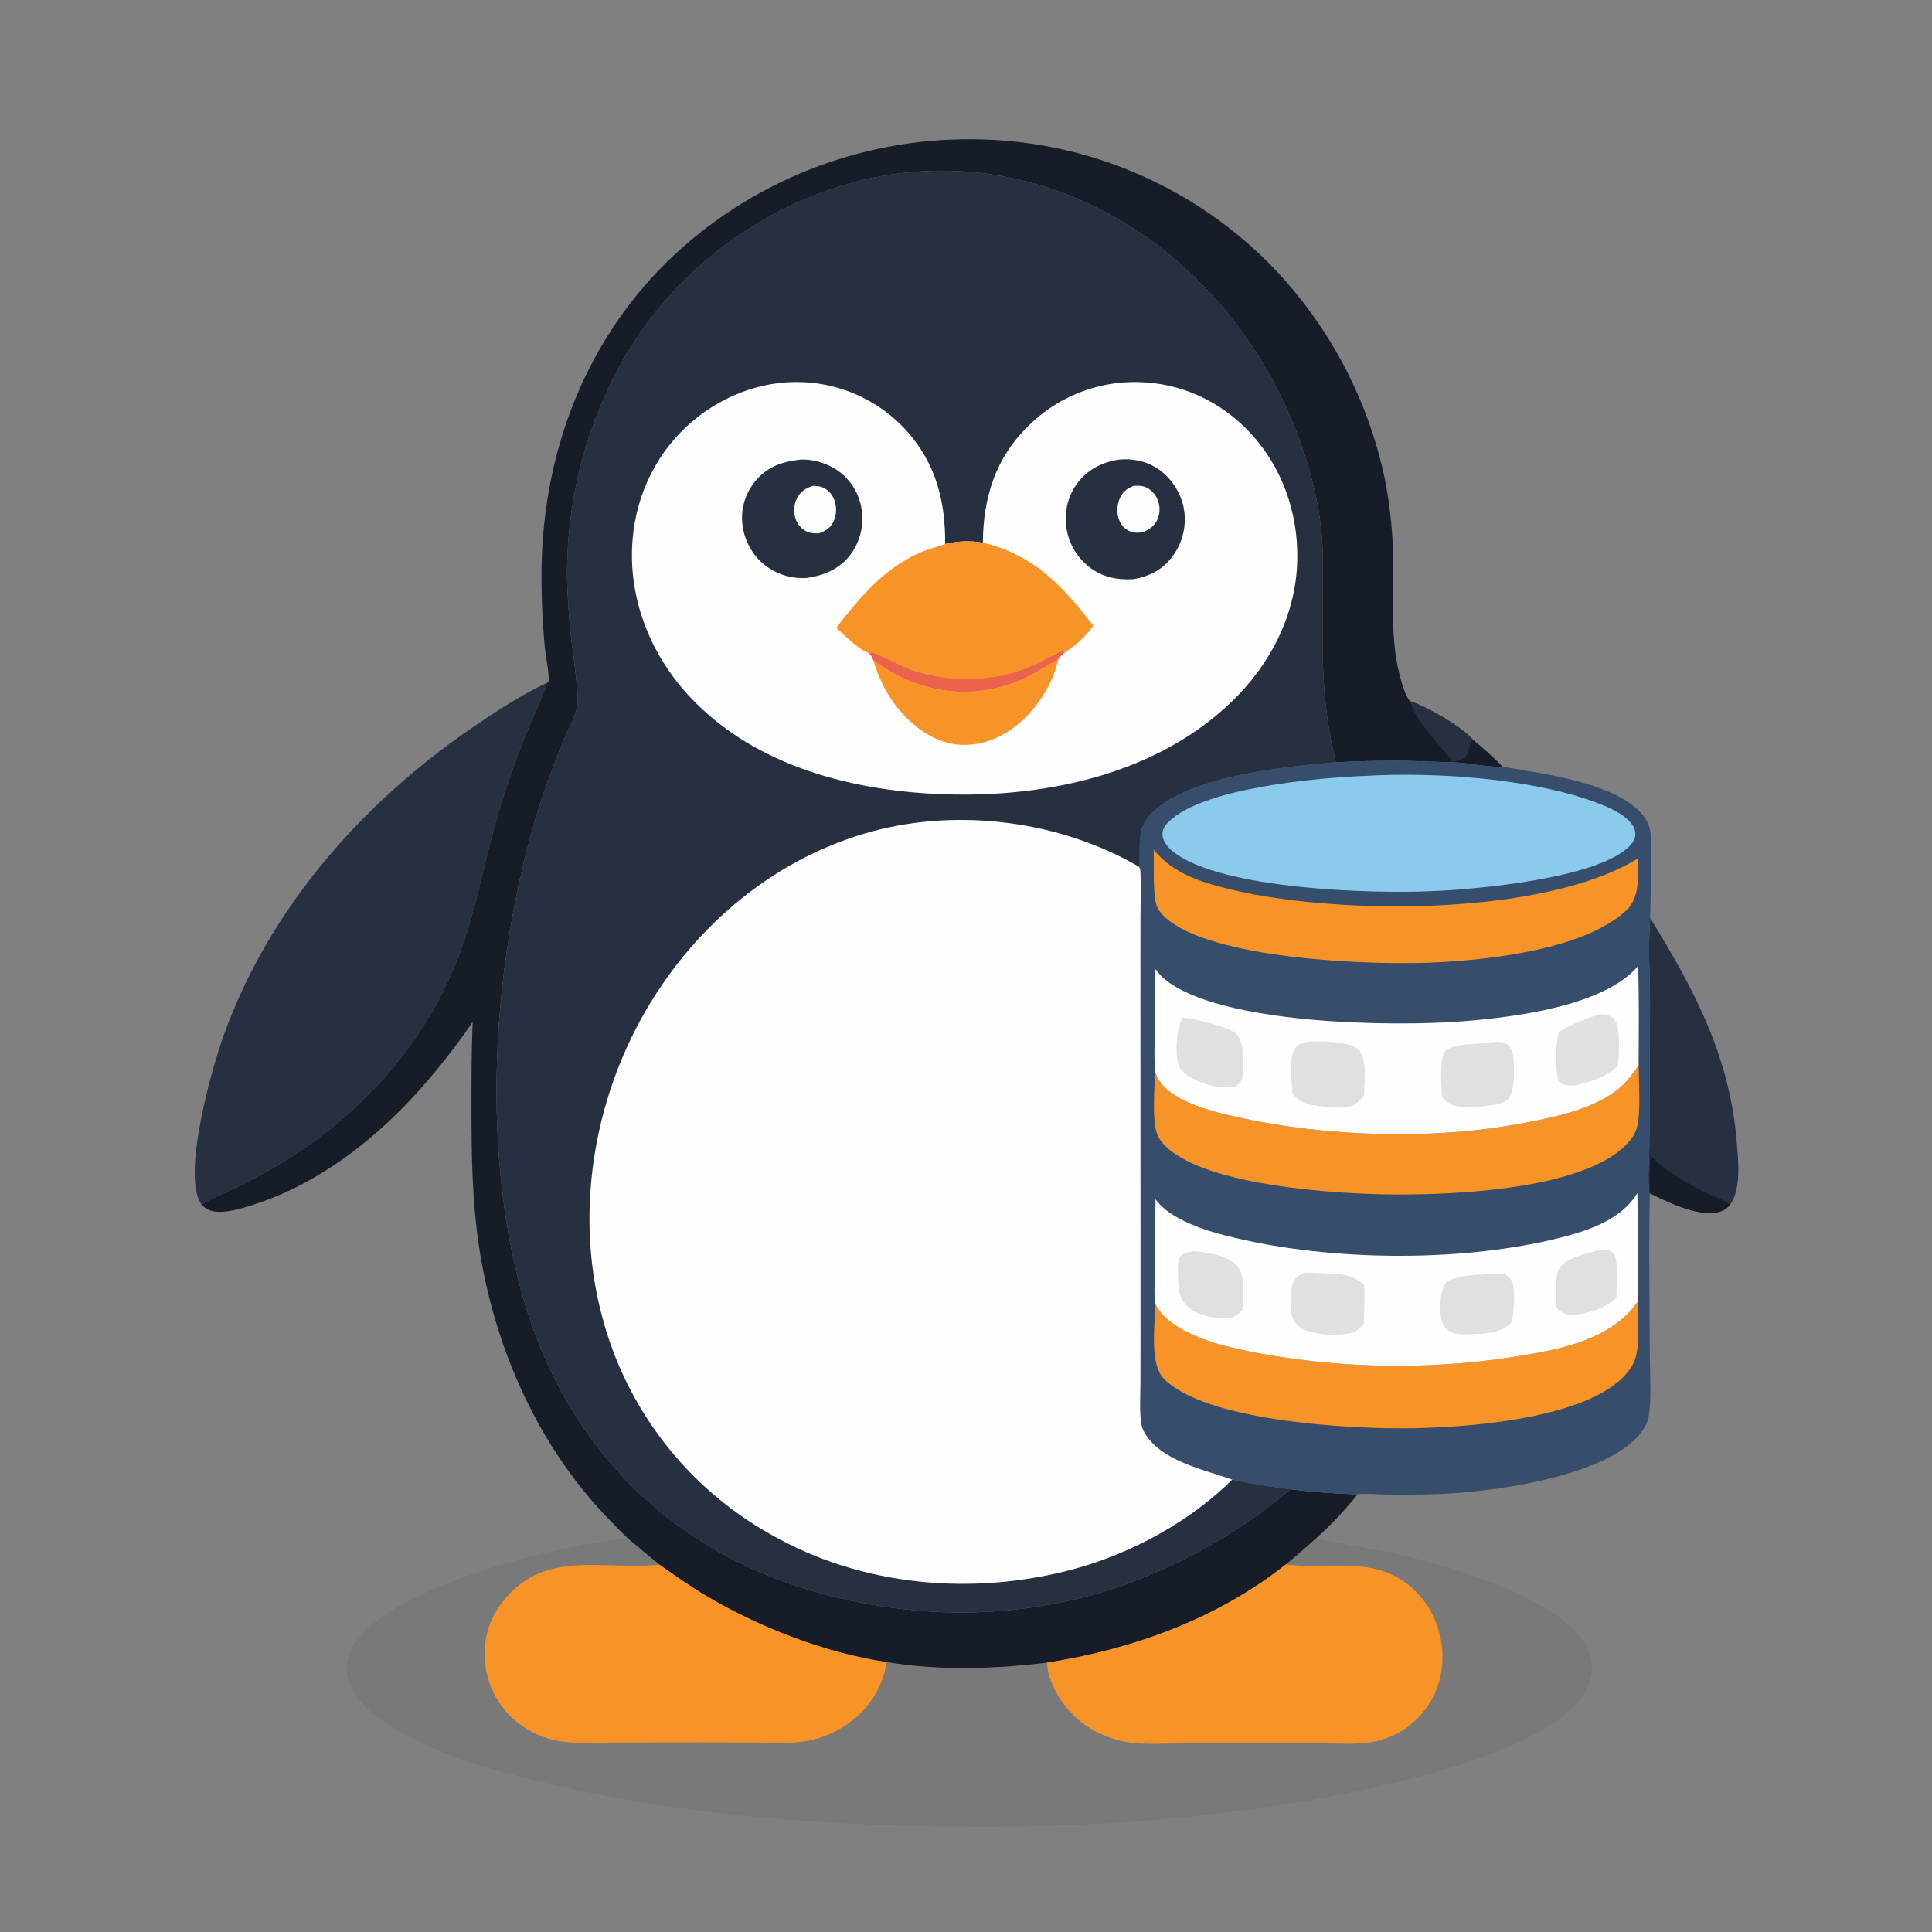 <?xml version="1.0" encoding="UTF-8" standalone="no"?>
<svg
   width="1024"
   height="1024"
   version="1.1"
   id="svg8247"
   sodipodi:docname="database-penguin.svg"
   inkscape:version="1.2 (dc2aeda, 2022-05-15)"
   xmlns:inkscape="http://www.inkscape.org/namespaces/inkscape"
   xmlns:sodipodi="http://sodipodi.sourceforge.net/DTD/sodipodi-0.dtd"
   xmlns="http://www.w3.org/2000/svg"
   xmlns:svg="http://www.w3.org/2000/svg">
  <rect width="100%" height="100%" fill="#808080" stroke="none"/>
  <defs
     id="defs8251" />
  <sodipodi:namedview
     id="namedview8249"
     pagecolor="#ffffff"
     bordercolor="#000000"
     borderopacity="0.25"
     inkscape:showpageshadow="2"
     inkscape:pageopacity="0.0"
     inkscape:pagecheckerboard="0"
     inkscape:deskcolor="#d1d1d1"
     showgrid="false"
     inkscape:zoom="0.38158198"
     inkscape:cx="251.58421"
     inkscape:cy="496.61675"
     inkscape:window-width="1728"
     inkscape:window-height="1051"
     inkscape:window-x="0"
     inkscape:window-y="38"
     inkscape:window-maximized="0"
     inkscape:current-layer="svg8247" />
  <path
     fill="#273040"
     d="M874.661 486.58C898.358 525.266 917.056 560.124 920.61 606.452C921.236 614.602 922.142 623.541 920.11 631.54C919.431 634.216 918.473 636.315 916.927 638.595C915.638 640.017 914.324 641.216 912.492 641.892C901.506 645.944 884.274 637.206 874.475 632.481L874.336 631.963C873.05 628.484 874.166 612.347 874.18 607.507L874.528 533.411C874.586 518.55 873.346 501.139 874.661 486.58Z"
     id="path8181" />
  <path
     fill="#161C28"
     d="M874.617 612.523C882.428 620.326 894.183 627.058 904.012 632.16C906.892 633.655 915.413 636.505 916.927 638.595C915.638 640.017 914.324 641.216 912.492 641.892C901.506 645.944 884.274 637.206 874.475 632.481L874.336 631.963Q874.387 622.242 874.617 612.523Z"
     id="path8183" />
  <path
     fill="#273040"
     d="M106.737 638.465Q106.085 637.3 105.526 636.088C97.603 618.682 112.046 566.916 118.614 548.619C142.699 481.521 191.975 425.53 250.344 385.639C263.109 376.915 276.165 368.361 290.172 361.748C286.987 370.776 282.741 379.463 279.124 388.33Q270.748 409.016 264.301 430.381C258.126 450.92 254.224 472.057 247.978 492.564C233.565 539.884 203.612 578.681 163.436 607.098C151.595 615.473 138.941 622.572 125.981 629.044C119.778 632.143 112.557 634.777 106.737 638.465Z"
     id="path8185" />
  <path
     fill="#161C28"
     d="M290.172 361.748L290.856 361.019C290.891 354.951 289.283 348.524 288.689 342.438Q287.089 325.095 286.997 307.678C286.461 244.393 307.972 183.801 353.399 138.889Q355.4 136.938 357.448 135.036Q359.496 133.134 361.59 131.283Q363.684 129.432 365.823 127.632Q367.961 125.833 370.143 124.086Q372.324 122.339 374.548 120.646Q376.772 118.952 379.036 117.314Q381.3 115.676 383.604 114.093Q385.907 112.51 388.249 110.984Q390.59 109.458 392.968 107.989Q395.346 106.521 397.759 105.111Q400.173 103.7 402.619 102.35Q405.066 100.999 407.545 99.708Q410.024 98.417 412.534 97.187Q415.044 95.957 417.583 94.789Q420.122 93.621 422.688 92.515Q425.255 91.409 427.848 90.365Q430.441 89.322 433.059 88.343Q435.676 87.363 438.317 86.448Q440.958 85.532 443.62 84.681Q446.282 83.831 448.964 83.045Q451.647 82.259 454.347 81.539Q457.048 80.819 459.765 80.165Q462.483 79.511 465.215 78.924Q467.948 78.337 470.693 77.816Q473.44 77.296 476.197 76.842Q478.955 76.388 481.723 76.002Q484.491 75.616 487.268 75.298Q490.045 74.979 492.829 74.729Q495.612 74.478 498.401 74.295Q501.19 74.113 503.983 73.998Q506.775 73.883 509.57 73.837Q512.364 73.79 515.159 73.812Q517.88 73.822 520.601 73.898Q523.321 73.974 526.039 74.117Q528.757 74.259 531.471 74.468Q534.184 74.676 536.892 74.951Q539.599 75.225 542.3 75.566Q545 75.907 547.691 76.313Q550.382 76.719 553.062 77.191Q555.743 77.663 558.411 78.2Q561.079 78.737 563.733 79.339Q566.387 79.94 569.026 80.607Q571.664 81.273 574.286 82.004Q576.908 82.734 579.511 83.528Q582.114 84.322 584.697 85.18Q587.28 86.037 589.841 86.957Q592.403 87.877 594.941 88.859Q597.479 89.842 599.992 90.885Q602.506 91.929 604.993 93.034Q607.48 94.139 609.94 95.304Q612.399 96.469 614.83 97.693Q617.26 98.918 619.66 100.202Q622.06 101.485 624.428 102.827Q626.796 104.168 629.13 105.567Q631.465 106.966 633.764 108.422Q636.064 109.877 638.328 111.388Q640.591 112.899 642.817 114.465Q645.043 116.031 647.23 117.65Q649.417 119.27 651.564 120.942Q653.712 122.615 655.817 124.339Q657.923 126.063 659.986 127.838Q662.049 129.613 664.068 131.438Q666.087 133.263 668.061 135.136Q670.035 137.01 671.963 138.931Q674.886 141.871 677.702 144.915Q680.518 147.959 683.222 151.102Q685.926 154.245 688.515 157.484Q691.104 160.722 693.575 164.052Q696.046 167.382 698.396 170.798Q700.745 174.215 702.97 177.714Q705.195 181.213 707.293 184.789Q709.39 188.366 711.357 192.016Q713.325 195.666 715.159 199.384Q716.994 203.103 718.694 206.885Q720.393 210.667 721.955 214.508Q723.518 218.348 724.94 222.243Q726.363 226.138 727.645 230.081Q728.927 234.024 730.066 238.011Q731.205 241.998 732.199 246.023Q733.194 250.048 734.043 254.107Q735.8 263.162 736.86 272.325Q737.92 281.488 738.276 290.705C739.216 314.663 735.871 338.725 743.023 362.059C743.934 365.03 745.244 369.35 747.39 371.647C755.542 374.148 774.62 385.048 780.112 391.541C785.791 396.27 791.328 401.091 796.473 406.408C787.561 406.583 778.339 404.368 769.384 403.945C760.783 403.92 752.16 403.345 743.547 403.244Q725.78 403.121 708.034 404.009C700.255 372.734 700.922 348.618 701.045 316.671C701.084 306.621 701.417 296.459 700.762 286.429C699.786 271.505 696.528 257.062 692.052 242.828C675.916 191.511 641.663 145.543 595.325 117.727C552.766 92.18 503.31 83.843 454.993 95.963Q452.62 96.575 450.262 97.245Q447.905 97.914 445.564 98.641Q443.223 99.367 440.901 100.15Q438.579 100.932 436.276 101.771Q433.973 102.61 431.691 103.504Q429.409 104.398 427.15 105.347Q424.89 106.296 422.654 107.3Q420.418 108.303 418.207 109.36Q415.996 110.418 413.811 111.528Q411.627 112.638 409.469 113.801Q407.312 114.964 405.183 116.179Q403.055 117.394 400.956 118.66Q398.858 119.926 396.791 121.242Q394.723 122.558 392.689 123.924Q390.654 125.29 388.652 126.705Q386.651 128.12 384.685 129.582Q382.718 131.045 380.788 132.555Q378.857 134.065 376.964 135.621Q375.071 137.177 373.215 138.779Q371.36 140.38 369.544 142.026Q367.729 143.672 365.953 145.361Q364.177 147.05 362.443 148.782Q360.709 150.514 359.017 152.287Q357.325 154.06 355.677 155.874Q354.029 157.687 352.425 159.54Q350.821 161.393 349.262 163.284Q347.703 165.176 346.19 167.104Q344.678 169.032 343.212 170.997Q341.747 172.961 340.329 174.96Q338.912 176.959 337.543 178.992Q336.174 181.025 334.855 183.091Q333.536 185.156 332.267 187.253Q330.375 190.47 328.589 193.746Q326.803 197.023 325.124 200.355Q323.445 203.688 321.876 207.074Q320.306 210.459 318.847 213.894Q317.388 217.329 316.041 220.809Q314.694 224.289 313.461 227.811Q312.228 231.333 311.11 234.894Q309.992 238.454 308.99 242.049Q307.989 245.644 307.104 249.269Q306.219 252.894 305.453 256.546Q304.686 260.199 304.039 263.874Q303.391 267.549 302.864 271.243Q302.336 274.937 301.928 278.647Q301.521 282.356 301.234 286.077Q300.947 289.797 300.781 293.525Q300.615 297.254 300.57 300.985C300.413 311.198 301.243 321.514 302.044 331.686C302.723 340.309 307.029 367.153 306.098 373.363C305.011 380.605 300.153 388.351 297.454 395.27C292.065 409.078 286.978 422.889 282.889 437.147C261.384 512.13 255.607 603.11 274.923 679.222C290.053 738.839 323.805 788.664 377.068 820.229C401.408 834.652 427.735 843.882 455.445 849.28C496.365 857.251 535.646 856.508 576.096 846.11C613.487 836.499 654.783 814.628 683.889 789.344Q701.652 791.533 719.543 792.019Q714.658 798.161 709.292 803.887Q703.926 809.613 698.114 814.886C692.618 819.698 687.184 824.624 681.499 829.209C645.07 858.074 600.539 874.094 554.994 881.247C526.942 884.667 497.757 885.589 469.762 880.928C437.432 876.094 402.862 862.708 374.777 846.136C366.051 840.987 357.799 835.127 349.513 829.309C343.942 824.622 338.27 820.074 332.735 815.335Q325.211 808.066 318.147 800.35C283.176 762.23 261.565 711.66 253.907 660.774C250.245 636.443 249.891 612.255 249.89 587.712C249.889 572.326 249.86 556.966 250.523 541.59Q243.411 552.054 235.554 561.973Q227.698 571.891 219.14 581.21C196.465 605.73 167.747 627.589 135.721 638.04C129.738 639.992 123.124 642.188 116.788 642.307C112.632 642.385 109.699 641.367 106.737 638.465C112.557 634.777 119.778 632.143 125.981 629.044C138.941 622.572 151.595 615.473 163.436 607.098C203.612 578.681 233.565 539.884 247.978 492.564C254.224 472.057 258.126 450.92 264.301 430.381Q270.748 409.016 279.124 388.33C282.741 379.463 286.987 370.776 290.172 361.748Z"
     id="path8187" />
  <path
     fill="#273040"
     d="M747.39 371.647C755.542 374.148 774.62 385.048 780.112 391.541C780.026 391.755 779.937 391.968 779.855 392.183C779.513 393.082 779.358 393.987 779.169 394.926C778.635 397.587 777.965 400.486 775.619 402.128C774.114 403.181 771.408 403.398 769.609 403.689C768.471 401.342 766.103 399.067 764.445 397.043C758.32 389.565 750.15 381.051 747.39 371.647Z"
     id="path8189" />
  <path
     fill="#DD4D38"
     d="M698.114 814.886C698.314 815.025 698.511 815.169 698.716 815.301C700.677 816.562 727.722 820.92 732.59 821.901C761.085 827.644 834.504 847.242 843.107 878.154C844.917 884.657 843.277 891.371 839.914 897.071C825.953 920.736 773.4 936.356 747.776 942.781C656.414 965.692 559.473 970.851 465.59 967.19C408.036 964.946 350.531 959.347 294.362 946.208C265.671 939.496 235.206 931.826 209.716 916.522C199.569 910.43 187.035 901.245 184.245 888.947C182.803 882.595 184.556 876.207 188.099 870.868C206.049 843.819 276.271 825.012 307.718 818.958C316.045 817.355 324.353 816.503 332.735 815.335C338.27 820.074 343.942 824.622 349.513 829.309C357.799 835.127 366.051 840.987 374.777 846.136C402.862 862.708 437.432 876.094 469.762 880.928C497.757 885.589 526.942 884.667 554.994 881.247C600.539 874.094 645.07 858.074 681.499 829.209C687.184 824.624 692.618 819.698 698.114 814.886Z"
     id="path8191"
     style="fill:#666666;fill-opacity:0.231" />
  <path
     fill="#F89427"
     d="M681.499 829.209C681.697 829.232 681.894 829.257 682.092 829.278C708.691 832.074 733.949 822.921 754.018 847.572C762.007 857.385 765.615 871 764.281 883.527Q764.162 884.646 763.987 885.758Q763.812 886.869 763.583 887.971Q763.353 889.072 763.069 890.161Q762.785 891.25 762.448 892.324Q762.11 893.397 761.72 894.453Q761.33 895.508 760.888 896.543Q760.446 897.578 759.953 898.589Q759.46 899.601 758.918 900.587Q758.376 901.573 757.785 902.531Q757.195 903.488 756.557 904.416Q755.92 905.343 755.238 906.238Q754.555 907.133 753.829 907.993Q753.104 908.852 752.336 909.675Q751.568 910.498 750.761 911.282Q749.954 912.065 749.108 912.808Q748.263 913.551 747.382 914.251Q746.258 915.15 745.078 915.974Q743.897 916.798 742.665 917.543Q741.434 918.288 740.156 918.951Q738.878 919.614 737.559 920.192Q736.241 920.77 734.888 921.26Q733.534 921.751 732.151 922.151Q730.769 922.552 729.363 922.862Q727.957 923.171 726.534 923.388C718.548 924.684 710.102 924.09 702.038 924.028Q684.942 923.861 667.845 923.898L624.83 924.061C616.728 924.095 608.213 924.635 600.172 923.727C586.325 922.164 573.047 915.199 564.464 904.121C559.901 898.232 554.985 888.872 554.994 881.247C600.539 874.094 645.07 858.074 681.499 829.209Z"
     id="path8193" />
  <path
     fill="#F89427"
     d="M469.762 880.928C468.998 888.751 465.298 896.844 460.519 903.016Q459.702 904.054 458.836 905.05Q457.969 906.046 457.055 906.999Q456.14 907.952 455.18 908.859Q454.221 909.765 453.218 910.624Q452.214 911.483 451.171 912.292Q450.127 913.1 449.044 913.857Q447.962 914.613 446.844 915.316Q445.726 916.019 444.575 916.666Q443.424 917.313 442.243 917.903Q441.062 918.493 439.853 919.025Q438.644 919.557 437.411 920.028Q436.177 920.5 434.922 920.911Q433.667 921.322 432.394 921.67Q431.12 922.019 429.831 922.306Q428.542 922.592 427.24 922.814Q425.939 923.037 424.628 923.196C416.978 924.11 409.186 923.665 401.502 923.584L371.036 923.464L324.585 923.574C315.347 923.595 305.39 924.343 296.263 922.78Q294.748 922.524 293.252 922.172Q291.757 921.82 290.287 921.374Q288.816 920.928 287.378 920.388Q285.939 919.849 284.538 919.219Q283.136 918.59 281.778 917.872Q280.419 917.154 279.109 916.351Q277.799 915.548 276.543 914.663Q275.287 913.778 274.09 912.815Q273.198 912.098 272.343 911.337Q271.487 910.577 270.671 909.774Q269.854 908.972 269.079 908.13Q268.304 907.288 267.571 906.408Q266.839 905.529 266.151 904.614Q265.463 903.699 264.822 902.751Q264.181 901.803 263.587 900.824Q262.994 899.845 262.45 898.838Q261.906 897.83 261.413 896.797Q260.92 895.764 260.48 894.708Q260.039 893.652 259.651 892.575Q259.263 891.498 258.93 890.403Q258.596 889.308 258.317 888.198Q258.039 887.088 257.816 885.965Q257.593 884.842 257.426 883.71Q257.259 882.577 257.149 881.438C255.906 868.69 259.278 857.418 267.522 847.575C289.619 821.192 319.619 832.329 348.955 829.371C349.142 829.352 349.327 829.329 349.513 829.309C357.799 835.127 366.051 840.987 374.777 846.136C402.862 862.708 437.432 876.094 469.762 880.928Z"
     id="path8195" />
  <path
     fill="#374D6C"
     d="M708.034 404.009Q725.78 403.121 743.547 403.244C752.16 403.345 760.783 403.92 769.384 403.945C778.339 404.368 787.561 406.583 796.473 406.408C817.452 409.992 858.193 414.983 871.432 432.898C873.202 435.294 874.185 437.77 874.68 440.699C875.639 446.38 875.108 452.673 875.057 458.428Q874.985 472.506 874.661 486.58C873.346 501.139 874.586 518.55 874.528 533.411L874.18 607.507C874.166 612.347 873.05 628.484 874.336 631.963L874.475 632.481C873.794 660.337 874.38 688.332 874.408 716.202C874.417 725.821 875.552 742.587 873.727 751.256C872.717 756.055 869.492 760.16 865.994 763.469C844.978 783.354 789.869 791.019 761.318 791.928Q748.131 792.324 734.939 792.152C729.975 792.086 724.451 791.492 719.543 792.019Q701.652 791.533 683.889 789.344Q668.394 787.482 653.129 784.236C637.966 778.849 614.672 774.306 606.266 758.715C605.312 756.945 604.914 755.181 604.696 753.196C603.922 746.135 604.475 738.459 604.481 731.337L604.507 688.85L604.467 534.624L604.477 486.541C604.489 478.433 604.832 470.148 604.459 462.054C604.403 460.842 604.31 460.329 603.553 459.317C604.153 457.752 604.027 455.919 604.037 454.264C604.084 446.251 603.447 439.013 609.072 432.469C627.224 411.351 681.569 406.221 708.034 404.009Z"
     id="path8197" />
  <path
     fill="#F89427"
     d="M611.485 450.384C621.906 463.215 636.772 467.661 652.363 471.436C708.173 484.949 817.877 485.862 867.932 455.111C867.95 464.503 869.427 473.585 863.134 481.432C841.176 503.369 788.539 508.939 758.303 510.212C726.341 511.557 641.51 508.6 617.341 486.013C615.329 484.134 613.819 482.282 612.937 479.644C610.903 473.564 611.741 457.725 611.485 450.384Z"
     id="path8199" />
  <path
     fill="#F89427"
     d="M868.508 564.631C868.541 573.055 869.799 590.699 867.461 598.07C866.355 601.558 864.335 604.284 861.793 606.848C838.403 630.44 771.803 633.201 740.195 633.108C710.985 633.022 639.078 628.979 617.512 607.239C615.697 605.409 614.1 603.328 613.224 600.881C610.73 593.921 611.841 579.488 612.023 571.735Q612.075 569.944 612.252 568.162C614.126 573.251 616.826 576.518 621.284 579.547C631.593 586.554 645.132 589.76 657.206 592.405C703.015 602.439 758.99 604.249 805.108 595.671C822.899 592.362 845.166 588.22 859.072 576.029C862.878 572.693 865.661 568.786 868.508 564.631Z"
     id="path8201" />
  <path
     fill="#F89427"
     d="M612.348 691.154C614.725 695.501 617.675 698.695 621.709 701.524C634.583 710.555 652.059 714.413 667.369 717.272Q676.316 718.913 685.328 720.151Q694.339 721.389 703.398 722.222Q712.456 723.055 721.542 723.481Q730.629 723.906 739.725 723.924Q748.821 723.942 757.909 723.552Q766.997 723.161 776.058 722.364Q785.12 721.567 794.136 720.364Q803.153 719.161 812.106 717.555C832.697 713.879 855.454 707.973 867.99 689.956C868.029 698.575 869.365 712.742 866.566 720.601C865.298 724.162 862.968 727.213 860.337 729.884C837.658 752.909 773.295 757.078 742.201 757.067C711.99 757.056 638.853 752.93 616.929 730.839C609.724 723.579 611.913 705.918 612.03 695.941Q612.035 693.537 612.348 691.154Z"
     id="path8203" />
  <path
     fill="#89CAED"
     d="M724.004 411.219C759.56 409.102 810.438 412.489 844.239 424.719C850.434 426.961 857.533 429.757 862.524 434.194C864.708 436.136 866.661 438.782 866.781 441.811C866.875 444.151 865.723 446.213 864.196 447.901C848.245 465.533 782.907 471.372 759.125 472.311C727.931 473.848 647.569 471.438 622.155 451.7C619.362 449.531 616.421 446.328 616.127 442.618C615.92 439.999 617.265 437.771 619.03 435.946C636.922 417.448 699.137 412.142 724.004 411.219Z"
     id="path8205" />
  <path
     fill="#FEFEFE"
     d="M612.384 513.626C613.77 515.541 615.345 517.371 617.167 518.883C646.317 543.079 738.305 544.251 775.537 541.284C802.295 539.151 849.984 533.439 868.232 512.037C868.814 529.539 868.576 547.119 868.508 564.631C865.661 568.786 862.878 572.693 859.072 576.029C845.166 588.22 822.899 592.362 805.108 595.671C758.99 604.249 703.015 602.439 657.206 592.405C645.132 589.76 631.593 586.554 621.284 579.547C616.826 576.518 614.126 573.251 612.252 568.162C611.661 561.732 611.962 555.08 611.981 548.616Q612.003 531.119 612.384 513.626Z"
     id="path8207" />
  <path
     fill="#E1E0DF"
     d="M847.885 537.542C850.604 537.793 853.696 538.01 855.592 540.25C859.238 544.56 858.089 559.423 857.441 564.98C851.237 570.919 843.741 573.086 835.607 575.163C834.289 575.298 832.972 575.42 831.647 575.312C829.289 575.119 827.485 574.763 825.941 572.871C824.361 567.089 824.333 553.081 826.119 547.354C829.214 544.091 843.295 538.937 847.885 537.542Z"
     id="path8209" />
  <path
     fill="#E1E0DF"
     d="M626.715 539.448C631.913 539.465 651.604 544.465 655.001 547.693C660.371 552.796 658.582 564.606 658.543 571.528L658.332 571.888C657.335 573.619 656.554 574.68 654.901 575.828C647.697 577.507 638.017 574.938 631.606 571.383C628.437 569.625 625.42 567.296 624.464 563.645C622.826 557.389 623.549 544.96 626.715 539.448Z"
     id="path8211" />
  <path
     fill="#E1E0DF"
     d="M789.267 552.699C789.442 552.663 789.615 552.618 789.791 552.591C792.63 552.165 796.424 551.75 798.854 553.524C801.043 555.123 801.849 557.61 802.114 560.211C802.699 565.95 803.056 578.433 799.17 582.776C796.135 586.167 782.252 586.578 777.471 586.961C776.805 586.96 776.16 586.951 775.496 586.886C770.628 586.416 767.475 585.111 764.288 581.355C764.069 576.21 762.736 561.126 765.841 557.275C769.109 553.221 783.763 553.276 789.267 552.699Z"
     id="path8213" />
  <path
     fill="#E1E0DF"
     d="M692.824 552.074C699.098 551.772 715.281 551.739 719.789 556.044C725.004 561.026 723.103 573.702 723.006 580.405C720.688 583.734 718.922 585.045 715.215 586.67C709.652 587.427 702.95 586.812 697.413 586.005C692.163 585.24 688.304 583.881 685.076 579.511C684.674 573.077 682.904 561.739 686.159 556.056C687.593 553.553 690.219 552.82 692.824 552.074Z"
     id="path8215" />
  <path
     fill="#FEFEFE"
     d="M867.85 632.324C868.086 651.502 868.428 670.784 867.99 689.956C855.454 707.973 832.697 713.879 812.106 717.555Q803.153 719.161 794.136 720.364Q785.12 721.567 776.058 722.364Q766.997 723.161 757.909 723.552Q748.821 723.942 739.725 723.924Q730.629 723.906 721.542 723.481Q712.456 723.055 703.398 722.222Q694.339 721.389 685.328 720.151Q676.316 718.913 667.369 717.272C652.059 714.413 634.583 710.555 621.709 701.524C617.675 698.695 614.725 695.501 612.348 691.154C611.487 685.499 612.129 678.919 612.166 673.161L612.428 635.655C615.239 639.371 618.669 642.122 622.649 644.493C633.778 651.122 646.914 654.416 659.471 657.196C710.432 668.478 776.933 668.762 827.46 655.88C842.382 652.076 859.604 646.212 867.85 632.324Z"
     id="path8217" />
  <path
     fill="#E1E0DF"
     d="M847.465 662.551C849.814 662.346 852.692 662.065 854.593 663.773C858.477 667.261 856.677 682.321 856.697 687.903C850.445 693.721 843.13 695.476 834.931 697.015C830.516 697.18 828.346 696.313 825.068 693.36C825.046 687.465 823.532 677.779 826.312 672.553C829.519 666.522 841.392 664.418 847.465 662.551Z"
     id="path8219" />
  <path
     fill="#E1E0DF"
     d="M632.386 663.17C639.155 663.591 650.618 665.297 655.434 670.578C660.382 676.003 658.986 687.354 658.505 694.186C656.288 696.72 654.786 697.939 651.505 698.827C646.134 699.074 639.937 698.066 634.969 695.973C630.792 694.213 627.324 691.333 625.692 687.012C624.436 683.689 623.429 669.365 625.261 666.364C626.688 664.027 629.95 663.576 632.386 663.17Z"
     id="path8221" />
  <path
     fill="#E1E0DF"
     d="M791.493 675.214C792.945 675 794.547 675 796.004 675.173C797.974 675.408 799.582 676.389 800.681 678.033C803.788 682.677 802.304 695.498 801.294 700.943C794.963 707.475 784.417 706.88 775.953 707.27C773.258 707.127 770.061 706.94 767.775 705.341C765.208 703.544 764.044 701.015 763.689 697.966C763.017 692.187 763.223 683.898 766.832 679.12C774.307 675.525 783.383 675.77 791.493 675.214Z"
     id="path8223" />
  <path
     fill="#E1E0DF"
     d="M691.978 674.599C694.443 674.487 696.9 674.631 699.362 674.756C707.593 675.173 717.141 674.728 723.045 681.286C723.539 687.934 722.97 694.954 722.844 701.637C720.326 704.776 718.613 705.748 714.814 706.873C707.731 707.886 697.693 707.755 691.128 704.635C688.265 703.275 685.985 701.063 684.957 698.02C683.49 693.68 683.648 682.877 685.858 678.893C687.232 676.416 689.355 675.354 691.978 674.599Z"
     id="path8225" />
  <path
     fill="#273040"
     d="M683.889 789.344C654.783 814.628 613.487 836.499 576.096 846.11C535.646 856.508 496.365 857.251 455.445 849.28C427.735 843.882 401.408 834.652 377.068 820.229C323.805 788.664 290.053 738.839 274.923 679.222C255.607 603.11 261.384 512.13 282.889 437.147C286.978 422.889 292.065 409.078 297.454 395.27C300.153 388.351 305.011 380.605 306.098 373.363C307.029 367.153 302.723 340.309 302.044 331.686C301.243 321.514 300.413 311.198 300.57 300.985Q300.615 297.254 300.781 293.526Q300.947 289.797 301.234 286.077Q301.521 282.356 301.928 278.647Q302.336 274.937 302.864 271.243Q303.391 267.549 304.039 263.874Q304.686 260.199 305.453 256.546Q306.219 252.894 307.104 249.269Q307.989 245.644 308.99 242.049Q309.992 238.454 311.11 234.894Q312.228 231.333 313.461 227.811Q314.694 224.289 316.041 220.809Q317.388 217.329 318.847 213.894Q320.306 210.459 321.876 207.074Q323.445 203.688 325.124 200.355Q326.803 197.023 328.589 193.746Q330.375 190.47 332.267 187.253Q333.536 185.156 334.855 183.091Q336.174 181.025 337.543 178.992Q338.912 176.959 340.329 174.96Q341.747 172.961 343.212 170.997Q344.678 169.032 346.19 167.104Q347.703 165.176 349.262 163.284Q350.82 161.393 352.425 159.54Q354.029 157.687 355.677 155.874Q357.325 154.06 359.017 152.287Q360.709 150.514 362.443 148.782Q364.177 147.05 365.953 145.361Q367.728 143.672 369.544 142.026Q371.36 140.38 373.215 138.779Q375.071 137.177 376.964 135.621Q378.857 134.065 380.788 132.555Q382.718 131.045 384.685 129.582Q386.651 128.12 388.652 126.705Q390.654 125.29 392.688 123.924Q394.723 122.558 396.791 121.242Q398.858 119.926 400.956 118.66Q403.055 117.394 405.184 116.179Q407.312 114.964 409.469 113.801Q411.627 112.638 413.811 111.528Q415.996 110.418 418.207 109.36Q420.418 108.303 422.654 107.3Q424.89 106.296 427.15 105.347Q429.409 104.398 431.691 103.504Q433.973 102.61 436.276 101.771Q438.579 100.932 440.901 100.15Q443.223 99.367 445.564 98.641Q447.905 97.914 450.262 97.245Q452.62 96.575 454.993 95.963C503.31 83.843 552.766 92.18 595.325 117.727C641.663 145.543 675.916 191.511 692.052 242.828C696.528 257.062 699.786 271.505 700.762 286.429C701.417 296.459 701.084 306.621 701.045 316.671C700.922 348.618 700.255 372.734 708.034 404.009C681.569 406.221 627.224 411.351 609.072 432.469C603.447 439.013 604.084 446.251 604.037 454.264C604.027 455.919 604.153 457.752 603.553 459.317C604.31 460.329 604.403 460.842 604.459 462.054C604.832 470.148 604.489 478.433 604.477 486.541L604.467 534.624L604.507 688.85L604.481 731.337C604.475 738.459 603.922 746.135 604.696 753.196C604.914 755.181 605.312 756.945 606.266 758.715C614.672 774.306 637.966 778.849 653.129 784.236Q668.394 787.482 683.889 789.344Z"
     id="path8227" />
  <path
     fill="#FEFEFE"
     d="M520.936 287.611C521.128 263.768 527.56 242.852 544.958 225.845Q545.669 225.137 546.397 224.447Q547.126 223.758 547.871 223.086Q548.616 222.415 549.378 221.762Q550.14 221.11 550.918 220.477Q551.697 219.844 552.49 219.23Q553.284 218.616 554.093 218.023Q554.901 217.429 555.725 216.856Q556.548 216.283 557.385 215.731Q558.223 215.179 559.074 214.648Q559.925 214.116 560.789 213.607Q561.653 213.097 562.53 212.609Q563.406 212.121 564.295 211.656Q565.183 211.19 566.083 210.746Q566.983 210.303 567.893 209.882Q568.804 209.461 569.725 209.063Q570.646 208.666 571.576 208.291Q572.507 207.916 573.447 207.565Q574.386 207.214 575.334 206.886Q576.283 206.558 577.239 206.255Q578.195 205.951 579.158 205.671Q580.121 205.391 581.091 205.136Q582.061 204.88 583.038 204.649Q584.014 204.418 584.995 204.211Q585.977 204.004 586.963 203.822Q587.95 203.64 588.941 203.483Q589.931 203.325 590.926 203.193Q591.92 203.06 592.917 202.953Q593.915 202.845 594.915 202.763Q595.914 202.68 596.916 202.622Q597.917 202.565 598.92 202.532Q599.923 202.5 600.926 202.493Q601.929 202.485 602.932 202.503C625.412 202.861 646.127 212.217 661.681 228.396C679.368 246.794 688.136 271.555 687.586 296.894C686.957 325.894 673.235 352.395 652.464 372.257C612.918 410.071 555.516 422.529 502.245 421.035C452.92 419.652 400.595 406.527 365.78 369.485C345.694 348.114 333.883 319.851 335.001 290.366C335.934 265.772 346.075 242.471 364.259 225.74C380.659 210.65 402.904 201.566 425.323 202.553Q426.294 202.59 427.263 202.652Q428.232 202.713 429.199 202.799Q430.167 202.884 431.132 202.993Q432.097 203.102 433.059 203.236Q434.021 203.369 434.98 203.526Q435.938 203.682 436.892 203.863Q437.847 204.044 438.796 204.248Q439.746 204.452 440.69 204.679Q441.634 204.907 442.572 205.158Q443.51 205.409 444.442 205.683Q445.374 205.957 446.299 206.254Q447.223 206.551 448.14 206.87Q449.058 207.19 449.966 207.533Q450.875 207.875 451.775 208.24Q452.676 208.604 453.566 208.991Q454.457 209.378 455.338 209.787Q456.219 210.196 457.09 210.626Q457.96 211.057 458.82 211.509Q459.68 211.961 460.528 212.434Q461.376 212.907 462.212 213.401Q463.048 213.895 463.872 214.409Q464.696 214.924 465.507 215.458Q466.318 215.993 467.115 216.548Q467.912 217.102 468.695 217.676Q469.479 218.25 470.248 218.844Q471.017 219.437 471.771 220.049Q472.525 220.662 473.263 221.292Q474.002 221.923 474.724 222.572Q475.447 223.22 476.154 223.887Q476.86 224.553 477.55 225.237Q478.24 225.921 478.912 226.621Q479.585 227.322 480.24 228.039C495.991 245.409 501.081 265.408 500.967 288.36C507.953 286.694 513.846 286.486 520.936 287.611Z"
     id="path8229" />
  <path
     fill="#F89427"
     d="M462.875 349.963C464.94 351.064 466.817 352.757 468.834 354.009C475.522 358.16 482.389 361.395 489.975 363.58C508.657 368.962 527.318 367.311 544.734 358.617C550.328 355.824 555.521 352.364 560.972 349.32C557.441 364.857 547.15 379.655 533.625 388.122C524.547 393.804 513.394 396.343 502.843 393.858C489.424 390.697 477.591 379.449 470.673 367.924C467.282 362.274 464.753 356.269 462.875 349.963Z"
     id="path8231" />
  <path
     fill="#273040"
     d="M423.358 243.684C430.399 242.985 438.782 245.584 444.465 249.725Q445.078 250.174 445.667 250.652Q446.257 251.131 446.822 251.638Q447.387 252.145 447.927 252.679Q448.466 253.214 448.979 253.774Q449.491 254.334 449.975 254.919Q450.459 255.504 450.914 256.113Q451.368 256.721 451.792 257.351Q452.216 257.981 452.608 258.631Q453 259.282 453.359 259.951Q453.719 260.619 454.045 261.305Q454.371 261.991 454.663 262.692Q454.954 263.393 455.211 264.108Q455.467 264.822 455.688 265.549Q455.909 266.275 456.094 267.012Q456.279 267.748 456.427 268.493Q456.575 269.238 456.686 269.989Q456.806 270.765 456.889 271.546Q456.971 272.327 457.015 273.111Q457.059 273.896 457.064 274.681Q457.069 275.466 457.036 276.251Q457.003 277.036 456.932 277.818Q456.86 278.6 456.75 279.378Q456.641 280.155 456.493 280.927Q456.345 281.698 456.16 282.461Q455.974 283.224 455.752 283.977Q455.529 284.731 455.27 285.472Q455.011 286.213 454.716 286.941Q454.42 287.669 454.09 288.381Q453.759 289.094 453.394 289.789Q453.029 290.485 452.63 291.161Q452.232 291.838 451.8 292.494Q451.369 293.151 450.906 293.785C445.176 301.498 436.855 304.985 427.622 306.337Q426.209 306.431 424.794 306.403Q423.379 306.375 421.971 306.225Q420.563 306.075 419.173 305.804Q417.784 305.533 416.423 305.143Q415.062 304.753 413.74 304.247Q412.418 303.741 411.144 303.123Q409.87 302.505 408.655 301.779Q407.439 301.053 406.291 300.225C399.412 295.2 394.751 287.188 393.583 278.759Q393.474 277.997 393.403 277.23Q393.333 276.463 393.302 275.693Q393.27 274.923 393.278 274.153Q393.286 273.383 393.333 272.614Q393.38 271.846 393.467 271.08Q393.553 270.315 393.678 269.555Q393.803 268.795 393.966 268.042Q394.13 267.29 394.331 266.546Q394.533 265.803 394.772 265.071Q395.011 264.339 395.287 263.62Q395.564 262.901 395.876 262.197Q396.188 261.493 396.536 260.805Q396.884 260.118 397.266 259.45Q397.648 258.781 398.064 258.133Q398.48 257.484 398.928 256.858Q399.376 256.232 399.856 255.629C405.93 247.845 413.827 244.815 423.358 243.684Z"
     id="path8233" />
  <path
     fill="#FEFEFE"
     d="M430.826 257.507C432.596 257.555 434.417 257.68 436.071 258.365C438.905 259.537 441.046 261.986 442.139 264.819C443.543 268.455 443.51 272.828 441.812 276.36C440.1 279.92 437.683 281.372 434.082 282.669C432.133 282.693 430.054 282.709 428.21 281.996C425.305 280.872 422.99 278.366 421.867 275.49C420.49 271.962 420.638 267.729 422.304 264.324C424.135 260.582 426.974 258.775 430.826 257.507Z"
     id="path8235" />
  <path
     fill="#273040"
     d="M592.795 243.638C600.164 242.804 607.55 244.35 613.741 248.515C620.773 253.247 625.945 261.173 627.45 269.511Q627.594 270.31 627.699 271.115Q627.803 271.92 627.868 272.729Q627.932 273.538 627.956 274.349Q627.98 275.161 627.964 275.972Q627.948 276.784 627.891 277.593Q627.834 278.403 627.737 279.209Q627.64 280.015 627.503 280.815Q627.367 281.615 627.19 282.407Q627.014 283.2 626.798 283.982Q626.582 284.765 626.328 285.536Q626.074 286.306 625.782 287.064Q625.489 287.821 625.16 288.563Q624.83 289.304 624.464 290.029Q624.098 290.753 623.696 291.459Q623.294 292.164 622.858 292.849Q622.422 293.533 621.952 294.195C616.717 301.649 609.559 305.46 600.694 306.977C592.561 307.401 585.48 306.247 578.696 301.542Q578.035 301.081 577.398 300.588Q576.76 300.095 576.149 299.571Q575.537 299.047 574.952 298.493Q574.367 297.939 573.81 297.356Q573.253 296.774 572.727 296.164Q572.2 295.555 571.704 294.92Q571.208 294.285 570.745 293.626Q570.281 292.967 569.851 292.285Q569.421 291.604 569.025 290.902Q568.63 290.2 568.269 289.479Q567.909 288.759 567.586 288.021Q567.262 287.283 566.975 286.53Q566.689 285.777 566.44 285.011Q566.192 284.244 565.982 283.466Q565.772 282.689 565.601 281.901Q565.43 281.114 565.298 280.319C563.908 271.927 565.734 263.396 570.734 256.484C576.129 249.026 583.851 245.069 592.795 243.638Z"
     id="path8237" />
  <path
     fill="#FEFEFE"
     d="M600.578 257.57C602.396 257.449 604.387 257.316 606.157 257.829C609.055 258.669 611.54 260.945 612.953 263.567C614.684 266.778 615.09 270.748 613.898 274.211C612.527 278.196 609.956 280.177 606.257 281.877C603.771 282.453 601.551 282.603 599.113 281.693C596.518 280.725 594.527 278.699 593.409 276.186C591.828 272.633 591.875 268.246 593.297 264.653C594.801 260.851 596.939 259.2 600.578 257.57Z"
     id="path8239" />
  <path
     fill="#F89427"
     d="M500.967 288.36C507.953 286.694 513.846 286.486 520.936 287.611C547.815 293.968 563.319 310.644 579.387 331.555C575.97 336.963 569.839 342.453 564.368 345.717C563.083 346.818 561.747 347.78 560.972 349.32C555.521 352.364 550.328 355.824 544.734 358.617C527.318 367.311 508.657 368.962 489.975 363.58C482.389 361.395 475.522 358.16 468.834 354.009C466.817 352.757 464.94 351.064 462.875 349.963C462.286 348.362 461.647 347.392 460.529 346.11C455.598 344.829 447.309 336.39 443.24 332.768C455.474 316.834 468.593 301.277 487.408 292.972C491.774 291.045 496.456 289.9 500.967 288.36Z"
     id="path8241" />
  <path
     fill="#EB634D"
     d="M460.529 346.11C460.987 346.011 461.436 345.796 461.905 345.812C464.005 345.886 478.924 353.802 483.448 355.286C503.204 361.766 525.512 361.624 544.9 353.894C550.526 351.652 555.533 348.497 560.99 346.04C562.33 345.436 562.982 345.24 564.368 345.717C563.083 346.818 561.747 347.78 560.972 349.32C555.521 352.364 550.328 355.824 544.734 358.617C527.318 367.311 508.657 368.962 489.975 363.58C482.389 361.395 475.522 358.16 468.834 354.009C466.817 352.757 464.94 351.064 462.875 349.963C462.286 348.362 461.647 347.392 460.529 346.11Z"
     id="path8243" />
  <path
     fill="#FEFEFE"
     d="M653.129 784.236C630.835 806.373 599.798 823.3 569.562 831.521C515.994 846.085 456.896 841.002 408.312 813.163Q406.266 812.015 404.25 810.817Q402.233 809.618 400.248 808.369Q398.262 807.12 396.309 805.822Q394.355 804.523 392.435 803.176Q390.514 801.828 388.629 800.433Q386.743 799.038 384.893 797.596Q383.042 796.154 381.229 794.666Q379.416 793.178 377.641 791.645Q375.865 790.111 374.129 788.534Q372.393 786.956 370.697 785.336Q369.001 783.715 367.346 782.052Q365.692 780.39 364.079 778.686Q362.467 776.982 360.898 775.238Q359.329 773.495 357.805 771.712Q356.28 769.929 354.801 768.109Q353.321 766.288 351.888 764.431Q350.455 762.574 349.069 760.681Q347.683 758.789 346.345 756.862Q345.008 754.935 343.719 752.975Q342.429 751.015 341.19 749.024Q339.951 747.032 338.762 745.01Q337.573 742.988 336.435 740.936Q335.298 738.885 334.212 736.805Q333.126 734.726 332.093 732.62Q331.06 730.514 330.081 728.383Q329.101 726.251 328.175 724.096Q327.249 721.941 326.378 719.763Q325.506 717.585 324.69 715.386Q323.874 713.187 323.113 710.968Q322.352 708.749 321.648 706.511Q320.943 704.274 320.295 702.019Q319.646 699.765 319.055 697.495C304.664 643.514 314.339 583.855 342.181 535.801C368.748 489.949 411.484 454.141 463.104 440.453C509.098 428.256 562.317 435.328 603.553 459.317C604.31 460.329 604.403 460.842 604.459 462.054C604.832 470.148 604.489 478.433 604.477 486.541L604.467 534.624L604.507 688.85L604.481 731.337C604.475 738.459 603.922 746.135 604.696 753.196C604.914 755.181 605.312 756.945 606.266 758.715C614.672 774.306 637.966 778.849 653.129 784.236Z"
     id="path8245" />
</svg>
